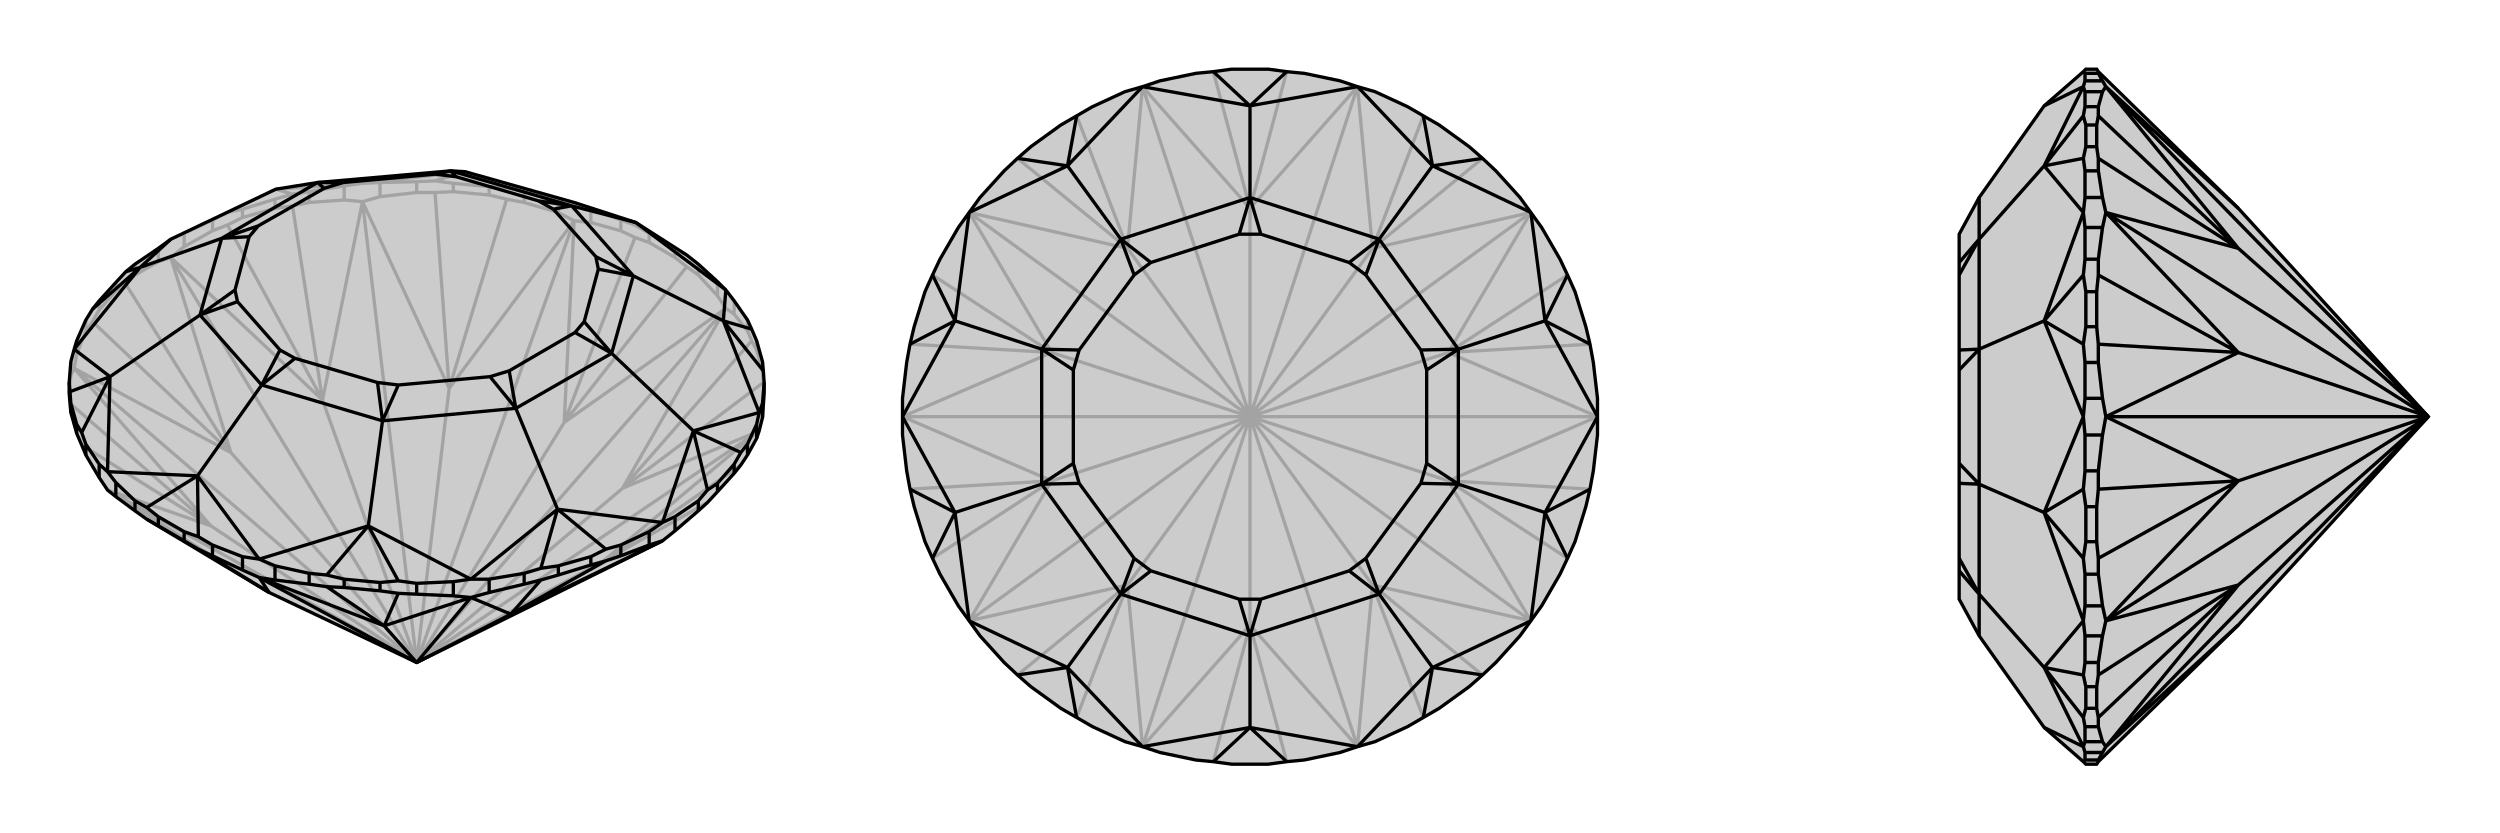 <svg xmlns="http://www.w3.org/2000/svg" viewBox="0 0 3000 1000">
    <g stroke="currentColor" stroke-width="4" fill="none" transform="translate(0 -43)">
        <path fill="currentColor" stroke="none" fill-opacity=".2" d="M323,754L176,666L162,656L139,639L129,631L119,616L103,589L98,577L92,563L85,538L84,527L83,515L83,502L85,477L89,462L92,452L103,427L111,414L119,404L139,382L151,369L162,360L190,341L205,330L331,270L381,262L541,248L558,249L689,286L763,310L824,349L838,360L861,381L871,391L881,404L897,427L902,438L908,452L915,477L916,488L917,502L917,515L915,544L911,560L908,569L897,589L889,601L881,611L861,633L849,646L838,656L810,680L795,692L500,838z" />
<path stroke-opacity=".2" d="M881,420L881,404M897,440L897,427M908,463L908,452M915,488L915,477M85,493L85,477M92,468L92,452M103,440L103,427M119,415L119,404M139,392L139,382M162,373L162,360M190,357L190,341M221,339L221,323M255,320L255,307M291,304L291,294M330,293L330,282M371,286L371,273M413,283L413,266M456,279L456,262M500,274L500,261M544,273L544,263M587,277L587,267M629,286L629,273M670,298L670,282M709,310L709,293M745,320L745,307M779,334L779,323M810,352L810,341M861,398L861,381M838,373L838,360M500,838L723,717M500,838L911,560M500,838L747,629M500,838L871,413M500,838L677,550M500,838L689,308M500,838L539,509M500,838L435,285M500,838L387,523M500,838L205,352M500,838L277,586M500,838L89,485M500,838L129,631M500,838L253,674M323,754L129,631M795,692L723,717M723,717L911,560M917,515L916,502M911,560L747,629M881,420L871,413M881,420L897,440M897,440L902,452M747,629L871,413M871,413L861,398M838,373L824,363M861,398L838,373M871,413L677,550M709,310L689,308M709,310L745,320M745,320L762,328M677,550L689,308M629,286L608,282M629,286L670,298M670,298L689,308M689,308L539,509M456,279L435,285M456,279L500,274M500,274L522,274M539,509L435,285M371,286L351,290M371,286L413,283M435,285L413,283M435,285L387,523M221,339L205,352M221,339L255,320M255,320L273,313M387,523L205,352M162,373L151,384M162,373L190,357M190,357L205,352M205,352L277,586M92,468L89,485M92,468L103,440M103,440L111,429M277,586L89,485M83,515L85,493M85,493L89,485M89,485L253,674M129,631L253,674M723,717L849,646M723,717L889,601M908,463L902,452M908,463L915,488M915,488L916,502M747,629L916,502M747,629L902,452M779,334L762,328M779,334L810,352M810,352L824,363M677,550L824,363M677,550L762,328M544,273L522,274M544,273L587,277M587,277L608,282M539,509L608,282M539,509L522,274M291,304L273,313M291,304L330,293M330,293L351,290M387,523L351,290M387,523L273,313M119,415L111,429M119,415L139,392M139,392L151,384M277,586L151,384M277,586L111,429M253,674L84,527M253,674L98,577M221,323L205,330M221,323L255,307M255,307L273,298M371,273L351,276M371,273L413,266M413,266L435,263M456,262L435,263M456,262L500,261M500,261L522,260M629,273L608,268M629,273L670,282M670,282L689,286M709,293L689,286M709,293L745,307M745,307L762,313M291,294L273,298M291,294L330,282M330,282L351,276M273,298L331,270M351,276L331,270M544,263L522,260M544,263L587,267M587,267L608,268M522,260L558,249M608,268L558,249M779,323L762,313M779,323L810,341M810,341L824,349M762,313L763,310M435,263L331,270M435,263L558,249" />
<path d="M323,754L176,666L162,656L139,639L129,631L119,616L103,589L98,577L92,563L85,538L84,527L83,515L83,502L85,477L89,462L92,452L103,427L111,414L119,404L139,382L151,369L162,360L190,341L205,330L331,270L381,262L541,248L558,249L689,286L763,310L824,349L838,360L861,381L871,391L881,404L897,427L902,438L908,452L915,477L916,488L917,502L917,515L915,544L911,560L908,569L897,589L889,601L881,611L861,633L849,646L838,656L810,680L795,692L500,838z" />
<path d="M915,544L915,527M908,569L908,552M897,589L897,576M881,611L881,600M861,633L861,623M838,656L838,644M810,680L810,663M779,697L779,681M745,710L745,697M709,721L709,711M670,733L670,722M629,744L629,731M587,754L587,738M544,758L544,741M500,756L500,743M456,752L456,742M413,748L413,738M371,744L371,731M330,739L330,722M291,727L291,711M255,710L255,697M221,692L221,681M190,674L190,663M162,656L162,644M139,639L139,622M119,616L119,600M103,589L103,576M92,563L92,552M85,538L85,527M500,838L311,736M500,838L461,794M500,838L565,760M500,838L613,780M291,727L311,736M291,727L255,710M255,710L238,702M323,754L311,736M371,744L392,747M371,744L330,739M330,739L311,736M311,736L461,794M544,758L565,760M544,758L500,756M500,756L478,755M461,794L565,760M629,744L649,739M629,744L587,754M565,760L587,754M565,760L613,780M779,697L795,692M779,697L745,710M745,710L727,716M613,780L795,692M221,692L238,702M221,692L190,674M190,674L176,666M323,754L238,702M456,752L478,755M456,752L413,748M413,748L392,747M461,794L392,747M461,794L478,755M709,721L727,716M709,721L670,733M670,733L649,739M613,780L649,739M613,780L727,716M291,711L311,714M291,711L255,697M255,697L238,687M162,644L176,652M162,644L139,622M139,622L129,609M119,600L129,609M119,600L103,576M103,576L98,562M83,502L84,513M917,502L915,527M915,527L911,538M908,552L911,538M908,552L897,576M897,576L889,586M838,644L849,631M838,644L810,663M810,663L795,670M779,681L795,670M779,681L745,697M745,697L727,702M629,731L649,725M629,731L587,738M587,738L565,738M544,741L565,738M544,741L500,743M500,743L478,740M371,731L392,733M371,731L330,722M330,722L311,714M221,681L238,687M221,681L190,663M190,663L176,652M238,687L237,614M176,652L237,614M92,552L98,562M92,552L85,527M85,527L84,513M98,562L132,495M84,513L132,495M111,414L168,364M151,369L168,364M902,438L868,428M916,488L868,428M881,600L889,586M881,600L861,623M861,623L849,631M889,586L832,560M849,631L832,560M709,711L727,702M709,711L670,722M670,722L649,725M727,702L669,654M649,725L669,654M456,742L478,740M456,742L413,738M413,738L392,733M478,740L442,674M392,733L442,674M129,609L237,614M129,609L132,495M89,462L132,495M89,462L168,364M132,495L240,421M205,330L168,364M168,364L266,329M871,391L763,310M871,391L868,428M763,310L686,290M911,538L868,428M911,538L832,560M868,428L760,374M795,670L832,560M795,670L669,654M832,560L734,467M565,738L669,654M565,738L442,674M669,654L619,533M311,714L237,614M311,714L442,674M237,614L314,505M442,674L459,548M314,505L240,421M240,421L266,329M266,329L381,262M541,248L686,290M686,290L760,374M760,374L734,467M734,467L619,533M619,533L459,548M314,505L459,548M314,505L336,463M314,505L354,473M240,421L285,405M240,421L282,391M266,329L299,327M266,329L310,314M381,262L389,269M381,262L412,262M541,248L522,252M541,248L547,255M686,290L646,284M686,290L664,294M760,374L715,351M760,374L718,366M734,467L701,429M734,467L690,442M619,533L611,488M619,533L588,495M459,548L478,505M459,548L453,502M336,463L285,405M282,391L299,327M310,314L389,269M412,262L522,252M547,255L646,284M664,294L715,351M718,366L701,429M690,442L611,488M588,495L478,505M354,473L453,502M336,463L354,473M285,405L282,391M299,327L310,314M389,269L412,262M522,252L547,255M646,284L664,294M715,351L718,366M701,429L690,442M611,488L588,495M478,505L453,502" />
    </g>
    <g stroke="currentColor" stroke-width="4" fill="none" transform="translate(1000 0)">
        <path fill="currentColor" stroke="none" fill-opacity=".2" d="M565,912L544,914L522,917L478,917L456,914L435,912L392,903L371,896L350,890L311,872L292,861L273,850L237,824L221,810L205,795L176,763L163,745L150,727L128,689L119,670L110,650L97,608L92,587L88,565L83,522L83,500L83,478L88,435L92,413L97,392L110,350L119,330L128,311L150,273L163,255L176,237L205,205L221,190L237,176L273,150L292,139L311,128L350,110L371,104L392,97L435,88L456,86L478,83L522,83L544,86L565,88L608,97L629,104L650,110L689,128L708,139L727,150L763,176L779,190L795,205L824,237L837,255L850,273L872,311L881,330L890,350L903,392L908,413L912,435L917,478L917,500L917,522L912,565L908,587L903,608L890,650L881,670L872,689L850,727L837,745L824,763L795,795L779,810L763,824L727,850L708,861L689,872L650,890L629,896L608,903z" />
<path stroke-opacity=".2" d="M500,500L500,750M500,500L629,896M500,500L647,702M500,500L837,745M500,500L738,577M500,500L917,500M500,500L738,423M500,500L837,255M500,500L647,298M500,500L629,104M500,500L500,250M500,500L371,104M500,500L353,298M500,500L163,255M500,500L262,423M500,500L83,500M500,500L262,577M500,500L163,745M500,500L371,896M500,500L353,702M500,750L371,896M500,750L629,896M629,896L647,702M647,702L837,745M837,745L738,577M738,577L917,500M917,500L738,423M738,423L837,255M837,255L647,298M647,298L629,104M629,104L500,250M500,250L371,104M371,104L353,298M353,298L163,255M163,255L262,423M262,423L83,500M83,500L262,577M262,577L163,745M163,745L353,702M371,896L353,702M500,750L456,914M500,750L544,914M647,702L708,861M647,702L779,810M738,577L881,670M738,577L908,587M738,423L908,413M738,423L881,330M647,298L779,190M647,298L708,139M500,250L544,86M500,250L456,86M353,298L292,139M353,298L221,190M262,423L119,330M262,423L92,413M262,577L92,587M262,577L119,670M353,702L221,810M353,702L292,861" />
<path d="M565,912L544,914L522,917L478,917L456,914L435,912L392,903L371,896L350,890L311,872L292,861L273,850L237,824L221,810L205,795L176,763L163,745L150,727L128,689L119,670L110,650L97,608L92,587L88,565L83,522L83,500L83,478L88,435L92,413L97,392L110,350L119,330L128,311L150,273L163,255L176,237L205,205L221,190L237,176L273,150L292,139L311,128L350,110L371,104L392,97L435,88L456,86L478,83L522,83L544,86L565,88L608,97L629,104L650,110L689,128L708,139L727,150L763,176L779,190L795,205L824,237L837,255L850,273L872,311L881,330L890,350L903,392L908,413L912,435L917,478L917,500L917,522L912,565L908,587L903,608L890,650L881,670L872,689L850,727L837,745L824,763L795,795L779,810L763,824L727,850L708,861L689,872L650,890L629,896L608,903z" />
<path d="M544,914L500,873M456,914L500,873M292,861L281,801M221,810L281,801M119,670L146,615M92,587L146,615M92,413L146,385M119,330L146,385M221,190L281,199M292,139L281,199M456,86L500,127M544,86L500,127M708,139L719,199M779,190L719,199M881,330L854,385M908,413L854,385M908,587L854,615M881,670L854,615M779,810L719,801M708,861L719,801M371,896L500,873M371,896L281,801M163,745L281,801M163,745L146,615M281,801L345,713M83,500L146,615M83,500L146,385M146,615L250,581M163,255L146,385M163,255L281,199M146,385L250,419M371,104L281,199M371,104L500,127M281,199L345,287M629,104L500,127M629,104L719,199M500,127L500,237M837,255L719,199M837,255L854,385M719,199L655,287M917,500L854,385M917,500L854,615M854,385L750,419M837,745L854,615M837,745L719,801M854,615L750,581M629,896L500,873M629,896L719,801M500,873L500,763M719,801L655,713M500,763L345,713M345,713L250,581M250,581L250,419M250,419L345,287M345,287L500,237M500,237L655,287M655,287L750,419M750,419L750,581M750,581L655,713M500,763L655,713M500,763L487,719M500,763L513,719M345,713L381,685M345,713L361,670M250,581L295,580M250,581L288,556M250,419L288,444M250,419L295,420M345,287L361,330M345,287L381,315M500,237L487,281M500,237L513,281M655,287L619,315M655,287L639,330M750,419L705,420M750,419L712,444M750,581L712,556M750,581L705,580M655,713L639,670M655,713L619,685M487,719L381,685M361,670L295,580M288,556L288,444M295,420L361,330M381,315L487,281M513,281L619,315M639,330L705,420M712,444L712,556M705,580L639,670M513,719L619,685M487,719L513,719M381,685L361,670M295,580L288,556M288,444L295,420M361,330L381,315M487,281L513,281M619,315L639,330M705,420L712,444M712,556L705,580M639,670L619,685" />
    </g>
    <g stroke="currentColor" stroke-width="4" fill="none" transform="translate(2000 0)">
        <path fill="currentColor" stroke="none" fill-opacity=".2" d="M686,750L518,914L516,917L503,917L500,914L453,873L375,763L351,719L351,685L351,670L351,580L351,556L351,444L351,420L351,330L351,315L351,281L375,237L453,127L500,86L503,83L516,83L518,86L686,250L914,500z" />
<path stroke-opacity=".2" d="M518,912L502,912M523,903L502,903M523,890L502,890M518,872L502,872M516,850L503,850M516,824L503,824M518,795L502,795M523,763L502,763M523,727L502,727M518,689L502,689M516,650L503,650M516,608L503,608M518,565L502,565M523,522L502,522M523,478L502,478M518,435L502,435M516,392L503,392M516,350L503,350M518,311L502,311M523,273L502,273M523,237L502,237M518,205L502,205M516,176L503,176M516,150L503,150M518,128L502,128M523,110L502,110M523,97L502,97M518,88L502,88M914,500L527,104M914,500L686,298M914,500L527,255M914,500L686,423M914,500L527,500M914,500L686,577M914,500L527,745M914,500L527,896M914,500L686,702M518,912L518,914M518,912L523,903M523,903L527,896M686,750L527,896M523,97L527,104M523,97L518,88M518,88L518,86M686,250L527,104M518,128L518,139M518,128L523,110M523,110L527,104M527,104L686,298M523,237L527,255M523,237L518,205M518,205L518,190M686,298L527,255M518,311L518,330M518,311L523,273M527,255L523,273M527,255L686,423M523,478L527,500M523,478L518,435M518,435L518,413M686,423L527,500M518,565L518,587M518,565L523,522M523,522L527,500M527,500L686,577M523,727L527,745M523,727L518,689M518,689L518,670M686,577L527,745M518,795L518,810M518,795L523,763M523,763L527,745M527,745L686,702M523,890L527,896M523,890L518,872M518,872L518,861M527,896L686,702M516,176L518,190M516,176L516,150M516,150L518,139M686,298L518,139M686,298L518,190M516,392L518,413M516,392L516,350M516,350L518,330M686,423L518,330M686,423L518,413M516,650L518,670M516,650L516,608M516,608L518,587M686,577L518,587M686,577L518,670M516,850L518,861M516,850L516,824M516,824L518,810M686,702L518,810M686,702L518,861M502,912L500,914M502,912L502,903M502,903L500,896M502,890L500,896M502,890L502,872M502,872L500,861M502,795L500,810M502,795L502,763M502,763L500,745M502,727L500,745M502,727L502,689M502,689L500,670M502,565L500,587M502,565L502,522M502,522L500,500M502,478L500,500M502,478L502,435M502,435L500,413M502,311L500,330M502,311L502,273M502,273L500,255M502,237L500,255M502,237L502,205M502,205L500,190M502,128L500,139M502,128L502,110M502,110L500,104M502,97L500,104M502,97L502,88M502,88L500,86M503,850L500,861M503,850L503,824M503,824L500,810M500,861L453,801M500,810L453,801M503,650L500,670M503,650L503,608M503,608L500,587M500,670L453,615M500,587L453,615M503,392L500,413M503,392L503,350M503,350L500,330M500,413L453,385M500,330L453,385M503,176L500,190M503,176L503,150M503,150L500,139M500,190L453,199M500,139L453,199M500,896L453,873M500,896L453,801M500,745L453,801M500,745L453,615M453,801L375,713M500,500L453,615M500,500L453,385M453,615L375,581M500,255L453,385M500,255L453,199M453,385L375,419M500,104L453,199M500,104L453,127M453,199L375,287M375,763L375,713M375,713L375,581M375,581L375,419M375,419L375,287M375,287L375,237M375,713L351,685M375,713L351,670M375,581L351,580M375,581L351,556M375,419L351,444M375,419L351,420M375,287L351,330M375,287L351,315" />
<path d="M686,750L518,914L516,917L503,917L500,914L453,873L375,763L351,719L351,685L351,670L351,580L351,556L351,444L351,420L351,330L351,315L351,281L375,237L453,127L500,86L503,83L516,83L518,86L686,250L914,500z" />
<path d="M523,110L502,110M518,128L502,128M516,150L503,150M516,176L503,176M518,205L502,205M523,237L502,237M523,273L502,273M518,311L502,311M516,350L503,350M516,392L503,392M518,435L502,435M523,478L502,478M523,522L502,522M518,565L502,565M516,608L503,608M516,650L503,650M518,689L502,689M523,727L502,727M523,763L502,763M518,795L502,795M516,824L503,824M516,850L503,850M518,872L502,872M523,890L502,890M523,903L502,903M518,912L502,912M523,97L502,97M518,88L502,88M914,500L527,896M914,500L686,702M914,500L527,745M914,500L686,577M914,500L527,500M914,500L686,423M914,500L527,255M914,500L686,298M914,500L527,104M523,903L527,896M523,903L518,912M518,912L518,914M686,750L527,896M518,872L518,861M518,872L523,890M523,890L527,896M527,896L686,702M523,763L527,745M523,763L518,795M518,795L518,810M686,702L527,745M518,689L518,670M518,689L523,727M527,745L523,727M527,745L686,577M523,522L527,500M523,522L518,565M518,565L518,587M686,577L527,500M518,435L518,413M518,435L523,478M523,478L527,500M527,500L686,423M523,273L527,255M523,273L518,311M518,311L518,330M686,423L527,255M518,205L518,190M518,205L523,237M523,237L527,255M527,255L686,298M523,110L527,104M523,110L518,128M518,128L518,139M686,298L527,104M527,104L523,97M518,88L518,86M523,97L518,88M527,104L686,250M516,824L518,810M516,824L516,850M516,850L518,861M686,702L518,861M686,702L518,810M516,608L518,587M516,608L516,650M516,650L518,670M686,577L518,670M686,577L518,587M516,350L518,330M516,350L516,392M516,392L518,413M686,423L518,413M686,423L518,330M516,150L518,139M516,150L516,176M516,176L518,190M686,298L518,190M686,298L518,139M502,903L500,896M502,903L502,912M502,912L500,914M502,97L500,104M502,88L500,86M502,97L502,88M502,110L500,104M502,110L502,128M502,128L500,139M502,205L500,190M502,205L502,237M502,237L500,255M502,273L500,255M502,273L502,311M502,311L500,330M502,435L500,413M502,435L502,478M502,478L500,500M502,522L500,500M502,522L502,565M502,565L500,587M502,689L500,670M502,689L502,727M502,727L500,745M502,763L500,745M502,763L502,795M502,795L500,810M502,872L500,861M502,872L502,890M502,890L500,896M503,150L500,139M503,150L503,176M503,176L500,190M500,139L453,199M500,190L453,199M503,350L500,330M503,350L503,392M503,392L500,413M500,330L453,385M500,413L453,385M503,608L500,587M503,608L503,650M503,650L500,670M500,587L453,615M500,670L453,615M503,824L500,810M503,824L503,850M503,850L500,861M500,810L453,801M500,861L453,801M500,104L453,127M500,104L453,199M500,255L453,199M500,255L453,385M453,199L375,287M500,500L453,385M500,500L453,615M453,385L375,419M500,745L453,615M500,745L453,801M453,615L375,581M500,896L453,873M500,896L453,801M453,801L375,713M375,237L375,287M375,287L375,419M375,419L375,581M375,581L375,713M375,763L375,713M375,287L351,315M375,287L351,330M375,419L351,420M375,419L351,444M375,581L351,556M375,581L351,580M375,713L351,670M375,713L351,685" />
    </g>
</svg>